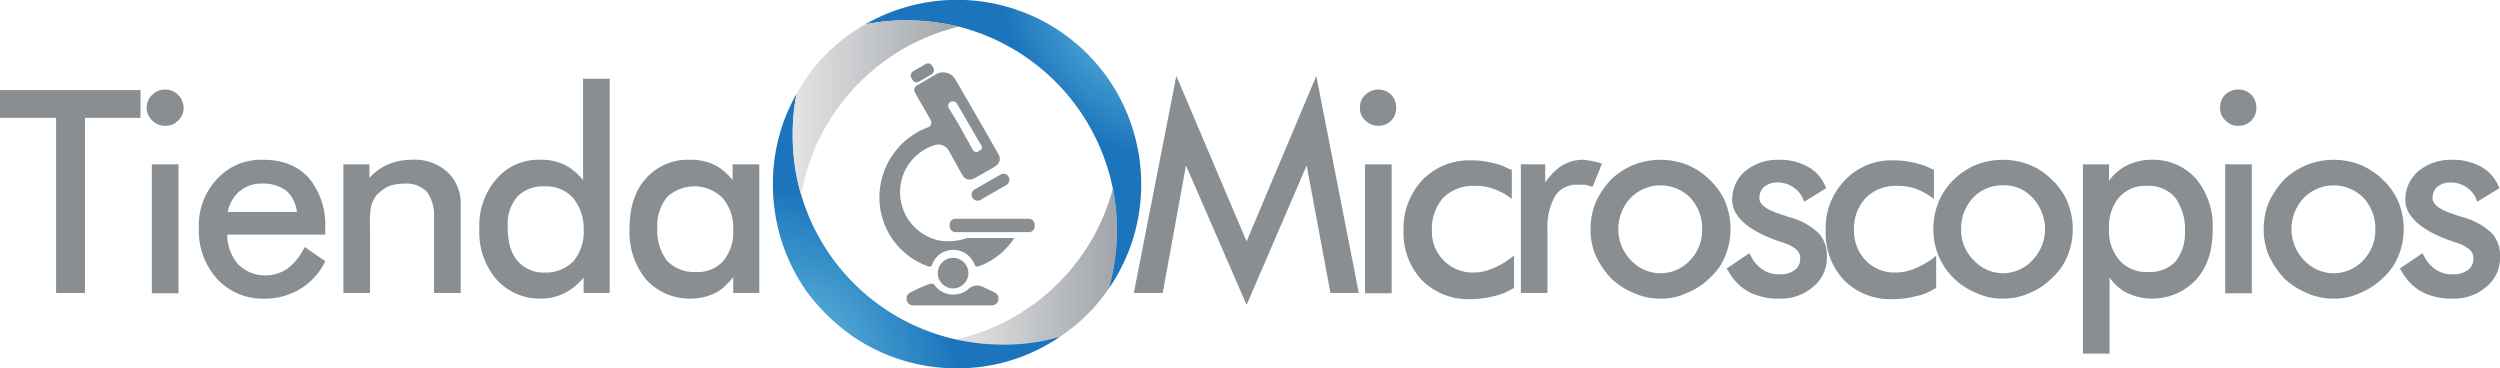 <svg viewBox="0 0 441.2 65" xmlns:xlink="http://www.w3.org/1999/xlink" xmlns="http://www.w3.org/2000/svg"><defs><style>.cls-1{fill:#888e92;}.cls-2{fill:url(#Degradado_sin_nombre_4);}.cls-3{fill:url(#Degradado_sin_nombre_8);}.cls-4{fill:url(#Degradado_sin_nombre_8-2);}.cls-5{fill:url(#Degradado_sin_nombre_4-2);}</style><linearGradient gradientUnits="userSpaceOnUse" y2="47.05" x2="197.13" y1="47.05" x1="168.7" id="Degradado_sin_nombre_4"><stop stop-color="#e3e4e5" offset="0"></stop><stop stop-color="#a1a5a9" offset="1"></stop></linearGradient><radialGradient gradientUnits="userSpaceOnUse" gradientTransform="translate(71.9 -144.6) rotate(49.5) scale(1 0.6)" r="24.65" cy="6.99" cx="195.71" id="Degradado_sin_nombre_8"><stop stop-color="#55acd7" offset="0"></stop><stop stop-color="#1c75bc" offset="1"></stop></radialGradient><radialGradient xlink:href="#Degradado_sin_nombre_8" gradientTransform="translate(69.2 -71.4) rotate(45) scale(1 0.66)" r="29.24" cy="57.66" cx="144.71" id="Degradado_sin_nombre_8-2"></radialGradient><linearGradient xlink:href="#Degradado_sin_nombre_4" y2="18.99" x2="169.18" y1="18.99" x1="139.85" id="Degradado_sin_nombre_4-2"></linearGradient></defs><title>microscopio-color</title><g data-name="Capa 2" id="Capa_2"><g data-name="Capa 5" id="Capa_5"><circle r="2.7" cy="48.2" cx="168.2" class="cls-1"></circle><rect ry="1" rx="1" height="2.37" width="15" y="38.6" x="167.6" class="cls-1"></rect><path d="M170.7,42a10.1,10.1,0,0,1-4.6.5A8.7,8.7,0,0,1,165,25.6a2.1,2.1,0,0,1,2.4.9l2.5,4.5a1.5,1.5,0,0,0,2,.5l3.2-1.8.6-.4a1.5,1.5,0,0,0,.5-2.1L173.8,23l-5.2-9a2.5,2.5,0,0,0-3.4-.9l-3.4,2a.9.9,0,0,0-.3,1.3l2.7,4.7a.9.9,0,0,1-.5,1.4,13.2,13.2,0,0,0-8.5,12.3A12.9,12.9,0,0,0,163.8,47a.5.5,0,0,0,.7-.3,3.9,3.9,0,0,1,3.7-2.6,4,4,0,0,1,3.8,2.6.5.5,0,0,0,.7.3,12.4,12.4,0,0,0,6.3-5Zm-3-24h0a.9.9,0,0,1,1.2.3l2.2,3.8,2.1,3.6a.5.5,0,0,1-.2.8l-.5.3h0a.7.7,0,0,1-.7-.2l-.2-.3-2.5-4.5L167.4,19A.8.8,0,0,1,167.7,18Z" class="cls-1"></path><rect transform="matrix(0.5, 0.87, -0.87, 0.5, 115.49, -135.35)" ry="1" rx="1" height="7.34" width="2.1" y="28.7" x="173.9" class="cls-1"></rect><rect transform="translate(92.5 -134.5) rotate(60)" ry="0.8" rx="0.8" height="4.24" width="2.1" y="10.7" x="161.7" class="cls-1"></rect><path d="M175.1,53.9h-14a1.2,1.2,0,0,1-.4-2.3,26.7,26.7,0,0,1,3.4-1.5.8.8,0,0,1,.9.3,4.1,4.1,0,0,0,5.8.7,2.3,2.3,0,0,1,2.6-.5l2.1,1A1.2,1.2,0,0,1,175.1,53.9Z" class="cls-1"></path><polygon points="220 42.6 207.6 13.4 200.1 51.7 205.2 51.7 209.3 29.2 220 53.8 230.6 29.2 234.8 51.7 239.8 51.7 232.3 13.4 220 42.6" class="cls-1"></polygon><rect height="22.76" width="4.7" y="29" x="240.9" class="cls-1"></rect><path d="M243.3,15.8a3.2,3.2,0,0,0-2.3.9,2.9,2.9,0,0,0-1,2.3,2.9,2.9,0,0,0,1,2.3,3.2,3.2,0,0,0,2.3.9,3.1,3.1,0,0,0,2.2-.9,3.2,3.2,0,0,0,.9-2.3,3.3,3.3,0,0,0-.9-2.3A3.1,3.1,0,0,0,243.3,15.8Z" class="cls-1"></path><path d="M263.1,47.5a8.1,8.1,0,0,1-3.1.6,7.2,7.2,0,0,1-7.3-7.4,8.3,8.3,0,0,1,2-5.8,7.5,7.5,0,0,1,5.6-2.1,9.2,9.2,0,0,1,2.9.4,11.1,11.1,0,0,1,2.9,1.4l.7.5V29.9h-.3a11.8,11.8,0,0,0-3.3-1.2,15,15,0,0,0-3.7-.4,11.4,11.4,0,0,0-8.5,3.5,12.4,12.4,0,0,0-3.3,8.9,12.1,12.1,0,0,0,3.2,8.7,11.5,11.5,0,0,0,8.5,3.4,17.7,17.7,0,0,0,4.1-.5,10.7,10.7,0,0,0,3.5-1.4h.2V45.1l-.8.6A13.5,13.5,0,0,1,263.1,47.5Z" class="cls-1"></path><path d="M282.7,28.9l-.5-.2-1.3-.3h0l-1.4-.2a7.2,7.2,0,0,0-4.4,1.4,12.3,12.3,0,0,0-2.4,2.6V29h-4.3V51.7h4.7V40.6a11,11,0,0,1,1.4-6.1,4.5,4.5,0,0,1,4-1.9h1a2.7,2.7,0,0,1,1.2.3h.4Z" class="cls-1"></path><path d="M304.5,35.7a11.4,11.4,0,0,0-2.7-3.9h0a12.8,12.8,0,0,0-4-2.7,13,13,0,0,0-9.5,0,13.1,13.1,0,0,0-4,2.6,15.6,15.6,0,0,0-2.7,4,12.7,12.7,0,0,0-.9,4.7,11.9,11.9,0,0,0,.9,4.7,15.6,15.6,0,0,0,2.7,4,13.1,13.1,0,0,0,4,2.6,11.2,11.2,0,0,0,4.8,1,10.3,10.3,0,0,0,4.6-1,12.2,12.2,0,0,0,4.1-2.7,10.5,10.5,0,0,0,2.7-3.9,12.3,12.3,0,0,0,.9-4.7A12.7,12.7,0,0,0,304.5,35.7Zm-4.1,4.7a7.7,7.7,0,0,1-2.1,5.5,7.1,7.1,0,0,1-10.5,0,7.8,7.8,0,0,1-2.2-5.5,8,8,0,0,1,2.2-5.5,7.4,7.4,0,0,1,10.5,0A7.9,7.9,0,0,1,300.4,40.4Z" class="cls-1"></path><path d="M315.7,38.3h0l-1.2-.4c-1.9-.6-4-1.5-4-2.9a2.6,2.6,0,0,1,.8-2,3.6,3.6,0,0,1,2.4-.8,4.8,4.8,0,0,1,2.7.8,4.6,4.6,0,0,1,1.8,2.1l.2.5,3.9-2.4-.2-.4a6.8,6.8,0,0,0-3.1-3.4,10.1,10.1,0,0,0-5.1-1.2,9,9,0,0,0-5.9,2,6.5,6.5,0,0,0-2.3,5.1c0,2.9,2.8,5.4,8.3,7.3l.6.2a6.4,6.4,0,0,1,2.5,1.3,2,2,0,0,1,.6,1.5,2.4,2.4,0,0,1-.9,2,4,4,0,0,1-2.7.8,5,5,0,0,1-3-.8,6.3,6.3,0,0,1-2.1-2.4l-.3-.5-4,2.7.3.4a9.2,9.2,0,0,0,3.6,3.7,11.3,11.3,0,0,0,5.4,1.2,8.6,8.6,0,0,0,6-2.1,6.5,6.5,0,0,0,2.4-5.3,5.7,5.7,0,0,0-1.5-4.2A11.8,11.8,0,0,0,315.7,38.3Z" class="cls-1"></path><path d="M337.7,47.5a9.1,9.1,0,0,1-3.2.6,7,7,0,0,1-5.2-2.1,7.4,7.4,0,0,1-2.1-5.3,7.9,7.9,0,0,1,2.1-5.8,7.4,7.4,0,0,1,5.5-2.1,10.3,10.3,0,0,1,3,.4,12.2,12.2,0,0,1,2.8,1.4l.7.5V29.9h-.2a13.8,13.8,0,0,0-3.4-1.2,14.7,14.7,0,0,0-3.6-.4,11.2,11.2,0,0,0-8.5,3.5,12.1,12.1,0,0,0-3.4,8.9,12.1,12.1,0,0,0,3.2,8.7,11.5,11.5,0,0,0,8.5,3.4,17,17,0,0,0,4.1-.5,9.9,9.9,0,0,0,3.5-1.4h.2V45.1l-.7.6A18.4,18.4,0,0,1,337.7,47.5Z" class="cls-1"></path><path d="M362.2,31.8h0a11.8,11.8,0,0,0-4-2.7,13,13,0,0,0-9.5,0,12.7,12.7,0,0,0-3.9,2.6,11.8,11.8,0,0,0-2.7,4,12.7,12.7,0,0,0-.9,4.7,11.9,11.9,0,0,0,.9,4.7,11.8,11.8,0,0,0,2.7,4,12,12,0,0,0,4,2.6,10.4,10.4,0,0,0,4.7,1,11,11,0,0,0,4.7-1,11.8,11.8,0,0,0,4-2.7,10.5,10.5,0,0,0,2.7-3.9,12.3,12.3,0,0,0,.9-4.7,12.7,12.7,0,0,0-.9-4.7A11.4,11.4,0,0,0,362.2,31.8Zm-1.3,8.6a7.8,7.8,0,0,1-2.2,5.5,7,7,0,0,1-10.4,0,7.4,7.4,0,0,1-2.2-5.5,7.9,7.9,0,0,1,2.1-5.5,7.1,7.1,0,0,1,5.3-2.2,6.7,6.7,0,0,1,5.2,2.2A8,8,0,0,1,360.9,40.4Z" class="cls-1"></path><path d="M379.6,28.2a9.6,9.6,0,0,0-4.8,1.3,8.5,8.5,0,0,0-2.6,2.4V29h-4.6V62.4h4.7V49a9.4,9.4,0,0,0,2.5,2.4,10.5,10.5,0,0,0,12.8-2.1c2-2.2,2.9-5.2,2.9-8.9a13.1,13.1,0,0,0-2.9-8.8A10.1,10.1,0,0,0,379.6,28.2ZM379.1,48a6.3,6.3,0,0,1-5-2,7.9,7.9,0,0,1-1.9-5.6,8,8,0,0,1,1.8-5.6,6.2,6.2,0,0,1,5-2,6.1,6.1,0,0,1,4.9,2.1,9.5,9.5,0,0,1,1.7,6,8,8,0,0,1-1.7,5.3h0A6.3,6.3,0,0,1,379.1,48Z" class="cls-1"></path><rect height="22.76" width="4.7" y="29" x="392.7" class="cls-1"></rect><path d="M395,15.8a3.3,3.3,0,0,0-2.3.9,3.2,3.2,0,0,0-.9,2.3,2.9,2.9,0,0,0,1,2.3,2.9,2.9,0,0,0,2.2.9,3.1,3.1,0,0,0,3.2-3.2,3.3,3.3,0,0,0-.9-2.3A3.2,3.2,0,0,0,395,15.8Z" class="cls-1"></path><path d="M423.3,35.7a11.4,11.4,0,0,0-2.7-3.9h0a12.8,12.8,0,0,0-4-2.7,13,13,0,0,0-9.5,0,13.1,13.1,0,0,0-4,2.6,15.6,15.6,0,0,0-2.7,4,12.7,12.7,0,0,0-.9,4.7,11.9,11.9,0,0,0,.9,4.7,15.6,15.6,0,0,0,2.7,4,13.1,13.1,0,0,0,4,2.6,11.2,11.2,0,0,0,4.8,1,10.3,10.3,0,0,0,4.6-1,12.2,12.2,0,0,0,4.1-2.7,10.5,10.5,0,0,0,2.7-3.9,12.3,12.3,0,0,0,.9-4.7A12.7,12.7,0,0,0,423.3,35.7Zm-4.1,4.7a7.7,7.7,0,0,1-2.1,5.5,7.1,7.1,0,0,1-10.5,0,7.8,7.8,0,0,1-2.2-5.5,8,8,0,0,1,2.2-5.5,7.4,7.4,0,0,1,10.5,0A7.9,7.9,0,0,1,419.2,40.4Z" class="cls-1"></path><path d="M439.7,41.1a11.8,11.8,0,0,0-5.2-2.8l-1.2-.4c-1.9-.6-4-1.5-4-2.9a2.6,2.6,0,0,1,.8-2,3.6,3.6,0,0,1,2.4-.8,4.8,4.8,0,0,1,2.7.8,4.6,4.6,0,0,1,1.8,2.1l.2.5,3.9-2.4-.2-.4a6.8,6.8,0,0,0-3.1-3.4,10.1,10.1,0,0,0-5.1-1.2,9,9,0,0,0-5.9,2,6.5,6.5,0,0,0-2.3,5.1c0,2.9,2.8,5.4,8.3,7.3l.6.2a6.4,6.4,0,0,1,2.5,1.3,2,2,0,0,1,.6,1.5,2.4,2.4,0,0,1-.9,2,4,4,0,0,1-2.7.8,5,5,0,0,1-3-.8,6.3,6.3,0,0,1-2.1-2.4l-.3-.5-4,2.7.3.4a9.2,9.2,0,0,0,3.6,3.7,11.3,11.3,0,0,0,5.4,1.2,8.6,8.6,0,0,0,6-2.1,6.5,6.5,0,0,0,2.4-5.3A5.7,5.7,0,0,0,439.7,41.1Z" class="cls-1"></path><polygon points="0 20.8 9.9 20.8 9.9 51.7 15 51.7 15 20.8 24.8 20.8 24.8 15.9 0 15.9 0 20.8" class="cls-1"></polygon><path d="M29.2,15.8a3.2,3.2,0,0,0-2.3.9,3.1,3.1,0,0,0,0,4.6,3.2,3.2,0,0,0,2.3.9,2.9,2.9,0,0,0,2.2-.9,2.9,2.9,0,0,0,1-2.3,3.4,3.4,0,0,0-1-2.3A3.1,3.1,0,0,0,29.2,15.8Z" class="cls-1"></path><rect height="22.76" width="4.7" y="29" x="26.8" class="cls-1"></rect><path d="M53.5,44.1a9.9,9.9,0,0,1-2.9,3.4,7,7,0,0,1-3.7,1.1,6.6,6.6,0,0,1-4.9-2,8,8,0,0,1-1.9-5.2H57.4V40.2a13,13,0,0,0-2.9-8.8c-2-2.2-4.7-3.2-8.1-3.2a10.4,10.4,0,0,0-8.1,3.4,11.9,11.9,0,0,0-3.2,8.7,12.6,12.6,0,0,0,3.2,8.9,10.9,10.9,0,0,0,8.4,3.5,12,12,0,0,0,6.1-1.6,11.5,11.5,0,0,0,4.4-4.6l.2-.4-3.6-2.5ZM42.1,33.9a6,6,0,0,1,4.2-1.5,6.8,6.8,0,0,1,4.4,1.4,6.1,6.1,0,0,1,1.7,3.6H40.2A6.4,6.4,0,0,1,42.1,33.9Z" class="cls-1"></path><path d="M72.7,28.2a10.6,10.6,0,0,0-4.8,1.1,9,9,0,0,0-2.7,2.1V29H60.6V51.7h4.7V40a16.9,16.9,0,0,1,.2-3.7,7.6,7.6,0,0,1,.9-1.8,8.3,8.3,0,0,1,2.1-1.6,8.8,8.8,0,0,1,2.9-.5,5.1,5.1,0,0,1,3.9,1.4,7.2,7.2,0,0,1,1.3,4.6V51.7h4.7V36.4a7.6,7.6,0,0,0-2.3-6A8.5,8.5,0,0,0,72.7,28.2Z" class="cls-1"></path><path d="M102.9,31.8a10.9,10.9,0,0,0-2.5-2.3,9.1,9.1,0,0,0-5-1.3,9.7,9.7,0,0,0-7.8,3.4,12.5,12.5,0,0,0-3,8.8,12.8,12.8,0,0,0,3,8.9,10.3,10.3,0,0,0,7.9,3.4,9.3,9.3,0,0,0,4.9-1.4A11.3,11.3,0,0,0,103,49v2.7h4.6V13.9h-4.7Zm-1.8,3.1a8.4,8.4,0,0,1,1.9,5.6,8,8,0,0,1-1.8,5.6,6.8,6.8,0,0,1-5.1,2A6,6,0,0,1,91.3,46c-1.2-1.4-1.7-3.4-1.7-6a7.5,7.5,0,0,1,1.7-5.3,6.2,6.2,0,0,1,4.8-1.8A6.3,6.3,0,0,1,101.1,34.9Z" class="cls-1"></path><path d="M129.3,31.8a10.9,10.9,0,0,0-2.5-2.3,9.1,9.1,0,0,0-5-1.3,9.8,9.8,0,0,0-7.8,3.3c-2,2.2-2.9,5.2-2.9,8.9a13.2,13.2,0,0,0,2.9,8.9,10.4,10.4,0,0,0,8,3.4,9.8,9.8,0,0,0,4.8-1.3,12.3,12.3,0,0,0,2.6-2.5v2.8H134V29h-4.7Zm-1.8,3.1a8.2,8.2,0,0,1,1.9,5.7,7.9,7.9,0,0,1-1.8,5.5,6,6,0,0,1-4.8,1.9,6.6,6.6,0,0,1-5.1-2,8.9,8.9,0,0,1-1.7-5.8,8.1,8.1,0,0,1,1.7-5.4,7.1,7.1,0,0,1,9.8.1Z" class="cls-1"></path><path d="M197.1,40.7a38.1,38.1,0,0,1-1.4,10.2,31.6,31.6,0,0,1-8.6,8.5A33.8,33.8,0,0,1,177,60.8a37.7,37.7,0,0,1-8.3-.9,37.1,37.1,0,0,0,27.7-26.6A35.7,35.7,0,0,1,197.1,40.7Z" class="cls-2"></path><path d="M195.7,50.9a38.1,38.1,0,0,0,1.4-10.2,35.7,35.7,0,0,0-.7-7.4A37.1,37.1,0,0,0,169.2,4.7,39.3,39.3,0,0,0,160,3.6a35.4,35.4,0,0,0-7.3.7,32.5,32.5,0,0,1,44.1,11.5,32.7,32.7,0,0,1,4.6,16.7A32.3,32.3,0,0,1,195.7,50.9Z" class="cls-3"></path><path d="M187.1,59.4A31.9,31.9,0,0,1,168.9,65a32.5,32.5,0,0,1-18.2-5.5,35,35,0,0,1-8.3-8,32.8,32.8,0,0,1-6-19,32.1,32.1,0,0,1,4.2-16,35.4,35.4,0,0,0-.7,7.3,36.8,36.8,0,0,0,28.8,36.1,37.7,37.7,0,0,0,8.3.9A33.8,33.8,0,0,0,187.1,59.4Z" class="cls-4"></path><path d="M169.2,4.7a37.1,37.1,0,0,0-27.8,29.7,37.2,37.2,0,0,1-1.5-10.6,35.4,35.4,0,0,1,.7-7.3A31.5,31.5,0,0,1,152.7,4.3a35.4,35.4,0,0,1,7.3-.7A39.3,39.3,0,0,1,169.2,4.7Z" class="cls-5"></path></g></g></svg>